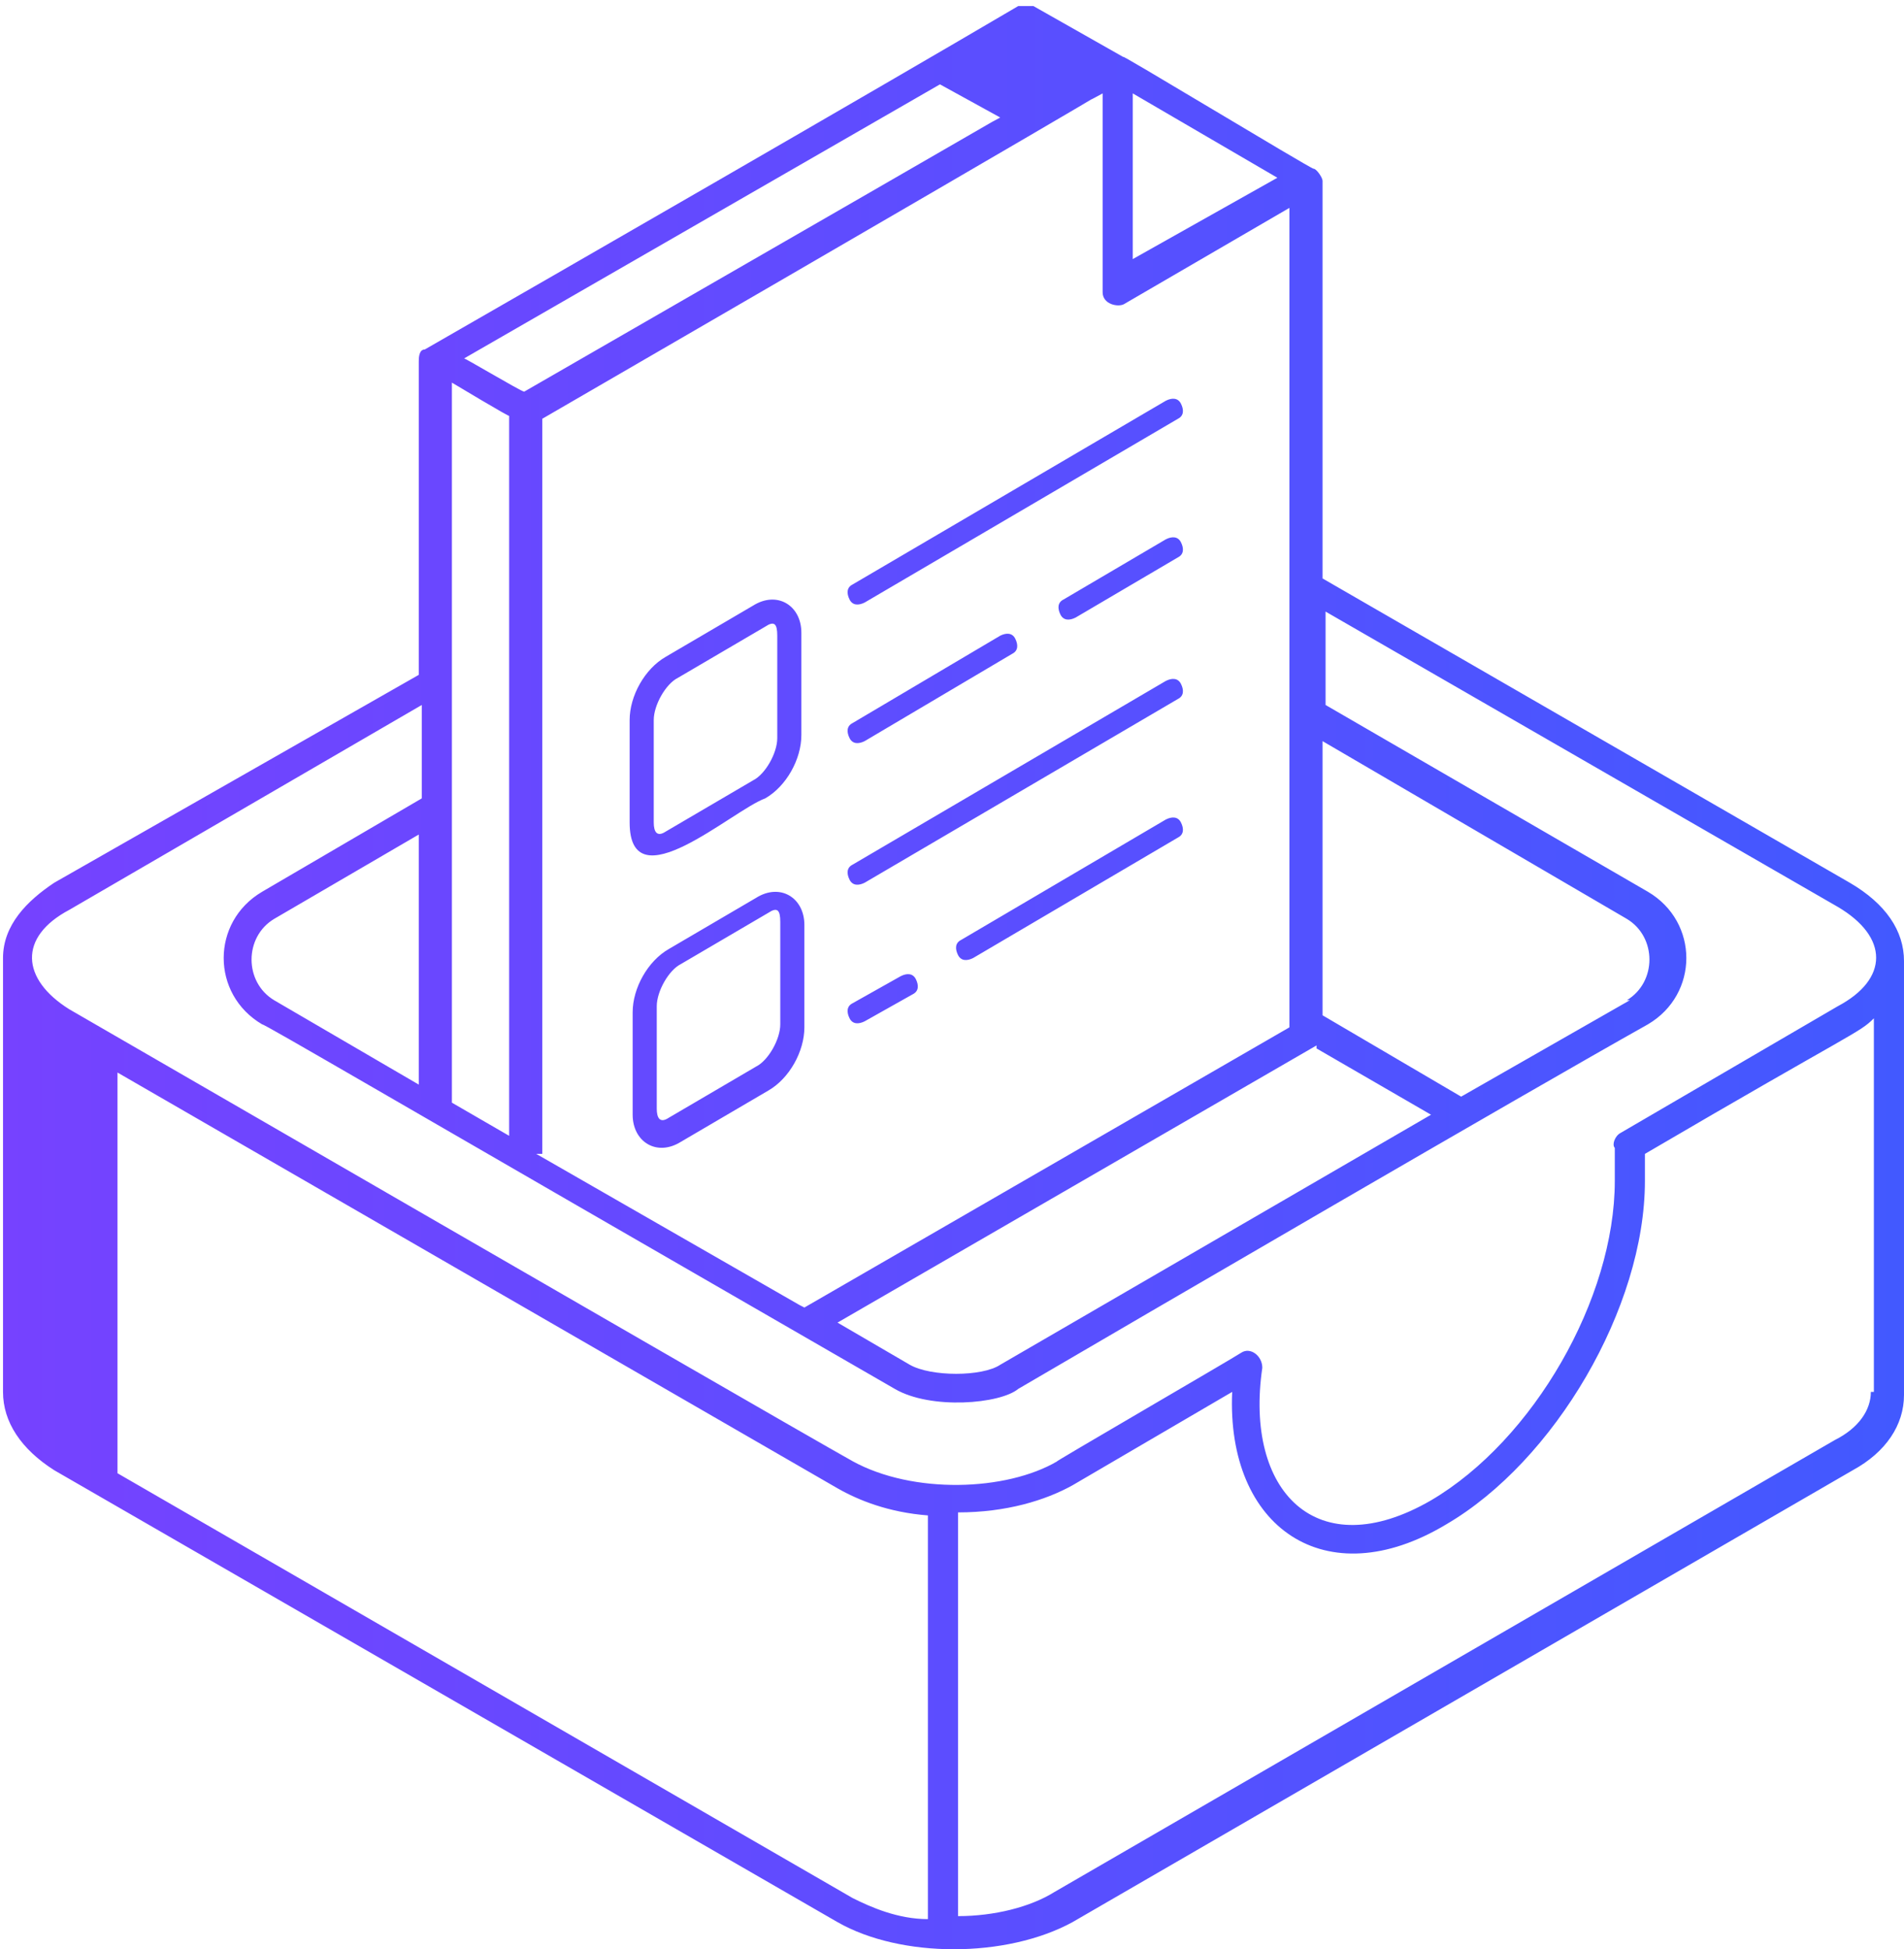 <?xml version="1.0" encoding="UTF-8"?>
<svg xmlns="http://www.w3.org/2000/svg" version="1.1" xmlns:xlink="http://www.w3.org/1999/xlink" viewBox="0 0 63.2 64.7">
  <defs>
    <style>
      .cls-1 {
        fill: url(#linear-gradient);
      }
    </style>
    <linearGradient id="linear-gradient" x1="0" y1="32.4" x2="63.2" y2="32.4" gradientUnits="userSpaceOnUse">
      <stop offset="0" stop-color="#7642ff"/>
      <stop offset="1" stop-color="#4259ff"/>
    </linearGradient>
  </defs>
  <!-- Generator: Adobe Illustrator 28.7.1, SVG Export Plug-In . SVG Version: 1.2.0 Build 142)  -->
  <g>
    <g id="Layer_1">
      <path class="cls-1" d="M63.2,31.9c0-1-.6-1.9-1.8-2.6l-17.5-10.1V6c0-.1-.2-.4-.3-.4-.1,0-6.7-4-6.3-3.7,0,0,0,0,0,0,0,0,0,0,0,0l-3-1.7c-.2,0-.3,0-.5,0-5.1,3-15,8.7-19.7,11.4,0,0,0,0,0,0s0,0,0,0h0c-.2,0-.2.3-.2.4,0,.1,0,10.3,0,10.4L1.8,29.3c-.9.6-1.7,1.4-1.7,2.5v14.4c0,1,.6,1.9,1.7,2.6l26,15c2.1,1.2,5.6,1.2,7.8,0l25.9-15c1.1-.6,1.7-1.5,1.7-2.5v-14.4s0,0,0,0c0,0,0,0,0,0ZM37.6,8.7c0-.1,0-6,0-5.6l4.8,2.8-4.8,2.7ZM31.2,2.8l2,1.1c-1.6.9,5.9-3.4-15.8,9.1-.1,0-2.1-1.2-2-1.1L31.2,2.8ZM9.1,33.2c-1-.6-1-2.1,0-2.7l4.8-2.8v8.3s-4.8-2.8-4.8-2.8ZM16.9,13.9c0,8.3,0,15.4,0,23.8l-1.9-1.1V12.7c0,0,2,1.2,1.9,1.1ZM18,38.3c0-3.8,0-18,0-24.4C42.5-.3,34.6,4.2,36.6,3.1c0,.1,0,6.4,0,6.6,0,.4.5.5.7.4l5.5-3.2c0,4.3,0,22.9,0,27.2,0,0,0,0,0,0l-16.1,9.3c-.9-.5,3.3,1.9-8.9-5.1ZM54.1,33.2l-5.6,3.2-4.6-2.7v-9.1s10.1,5.9,10.1,5.9c1,.6,1,2.1,0,2.7ZM43.7,34.8h0l3.8,2.2-14.3,8.3c-.6.4-2.3.4-3,0l-2.4-1.4,15.9-9.2ZM2.3,30.2l11.7-6.8v3.1s-5.3,3.1-5.3,3.1c-1.7,1-1.7,3.4,0,4.4.1,0,4,2.3,21,12.1,1.2.7,3.5.5,4.1,0,4.1-2.4,16.8-9.8,20.9-12.1,1.7-1,1.7-3.4,0-4.4h0s-10.7-6.2-10.7-6.2c0-.5,0-3.3,0-3.1l17,9.8c1.7,1,1.7,2.4,0,3.3l-7.2,4.2c-.2.1-.3.4-.2.5,0,.4,0,.7,0,1.1,0,3.9-2.7,8.6-6.1,10.6-3.8,2.2-6.2-.3-5.6-4.4,0-.4-.4-.7-.7-.5-.3.2-6.5,3.8-6.1,3.6-1.7,1-4.8,1.1-6.8,0-4.1-2.4,11.7,6.8-26-15-1.6-1-1.7-2.4,0-3.3ZM30.8,63.7c-1,0-1.9-.4-2.5-.7L3.9,48.9v-13.3l23.9,13.8h0s0,0,0,0c.7.4,1.7.8,3,.9,0,0,0,0,0,0v13.4ZM62.1,46.2c0,.6-.4,1.2-1.2,1.6l-25.9,15c-.8.5-2,.8-3.2.8v-13.4c1.6,0,2.9-.4,3.8-.9l5.3-3.1c-.2,4.5,3.1,6.8,7.1,4.4,3.6-2.1,6.6-7.2,6.6-11.4,0-.3,0-.6,0-.9,7-4.1,7.1-4,7.6-4.5v12.4ZM28.7,33.9l1.6-.9c.2-.1.2-.3.1-.5-.1-.2-.3-.2-.5-.1l-1.6.9c-.2.1-.2.3-.1.5.1.2.3.2.5.1ZM38.7,27.2l-6.8,4c-.2.1-.2.3-.1.5.1.2.3.2.5.1l6.8-4c.2-.1.2-.3.1-.5-.1-.2-.3-.2-.5-.1ZM28.7,29.3l10.4-6.1c.2-.1.2-.3.1-.5-.1-.2-.3-.2-.5-.1l-10.4,6.1c-.2.1-.2.3-.1.5.1.2.3.2.5.1ZM28.7,24.6l4.9-2.9c.2-.1.2-.3.1-.5-.1-.2-.3-.2-.5-.1l-4.9,2.9c-.2.1-.2.3-.1.5.1.2.3.2.5.1ZM38.7,17.9l-3.4,2c-.2.1-.2.3-.1.5.1.2.3.2.5.1l3.4-2c.2-.1.2-.3.1-.5-.1-.2-.3-.2-.5-.1ZM28.7,20l10.4-6.1c.2-.1.2-.3.1-.5-.1-.2-.3-.2-.5-.1l-10.4,6.1c-.2.1-.2.3-.1.5.1.2.3.2.5.1ZM25.4,26.5c.7-.4,1.2-1.3,1.2-2.1v-3.4c0-.9-.8-1.4-1.6-.9l-2.9,1.7c-.7.4-1.2,1.3-1.2,2.1v3.4c0,2.7,3.4-.4,4.5-.8ZM22.5,22.5l2.9-1.7c.3-.2.4-.1.4.3v3.4c0,.5-.4,1.2-.8,1.4l-2.9,1.7c-.3.2-.4,0-.4-.3v-3.4c0-.5.4-1.2.8-1.4ZM25.1,29.8l-2.9,1.7c-.7.4-1.2,1.3-1.2,2.1v3.4c0,.9.8,1.4,1.6.9l2.9-1.7c.7-.4,1.2-1.3,1.2-2.1v-3.4c0-.9-.8-1.4-1.6-.9ZM25.1,35.4l-2.9,1.7c-.3.2-.4,0-.4-.3v-3.4c0-.5.4-1.2.8-1.4l2.9-1.7c.3-.2.4-.1.4.3v3.4c0,.5-.4,1.2-.8,1.4Z"/>
    </g>
  </g>
</svg>